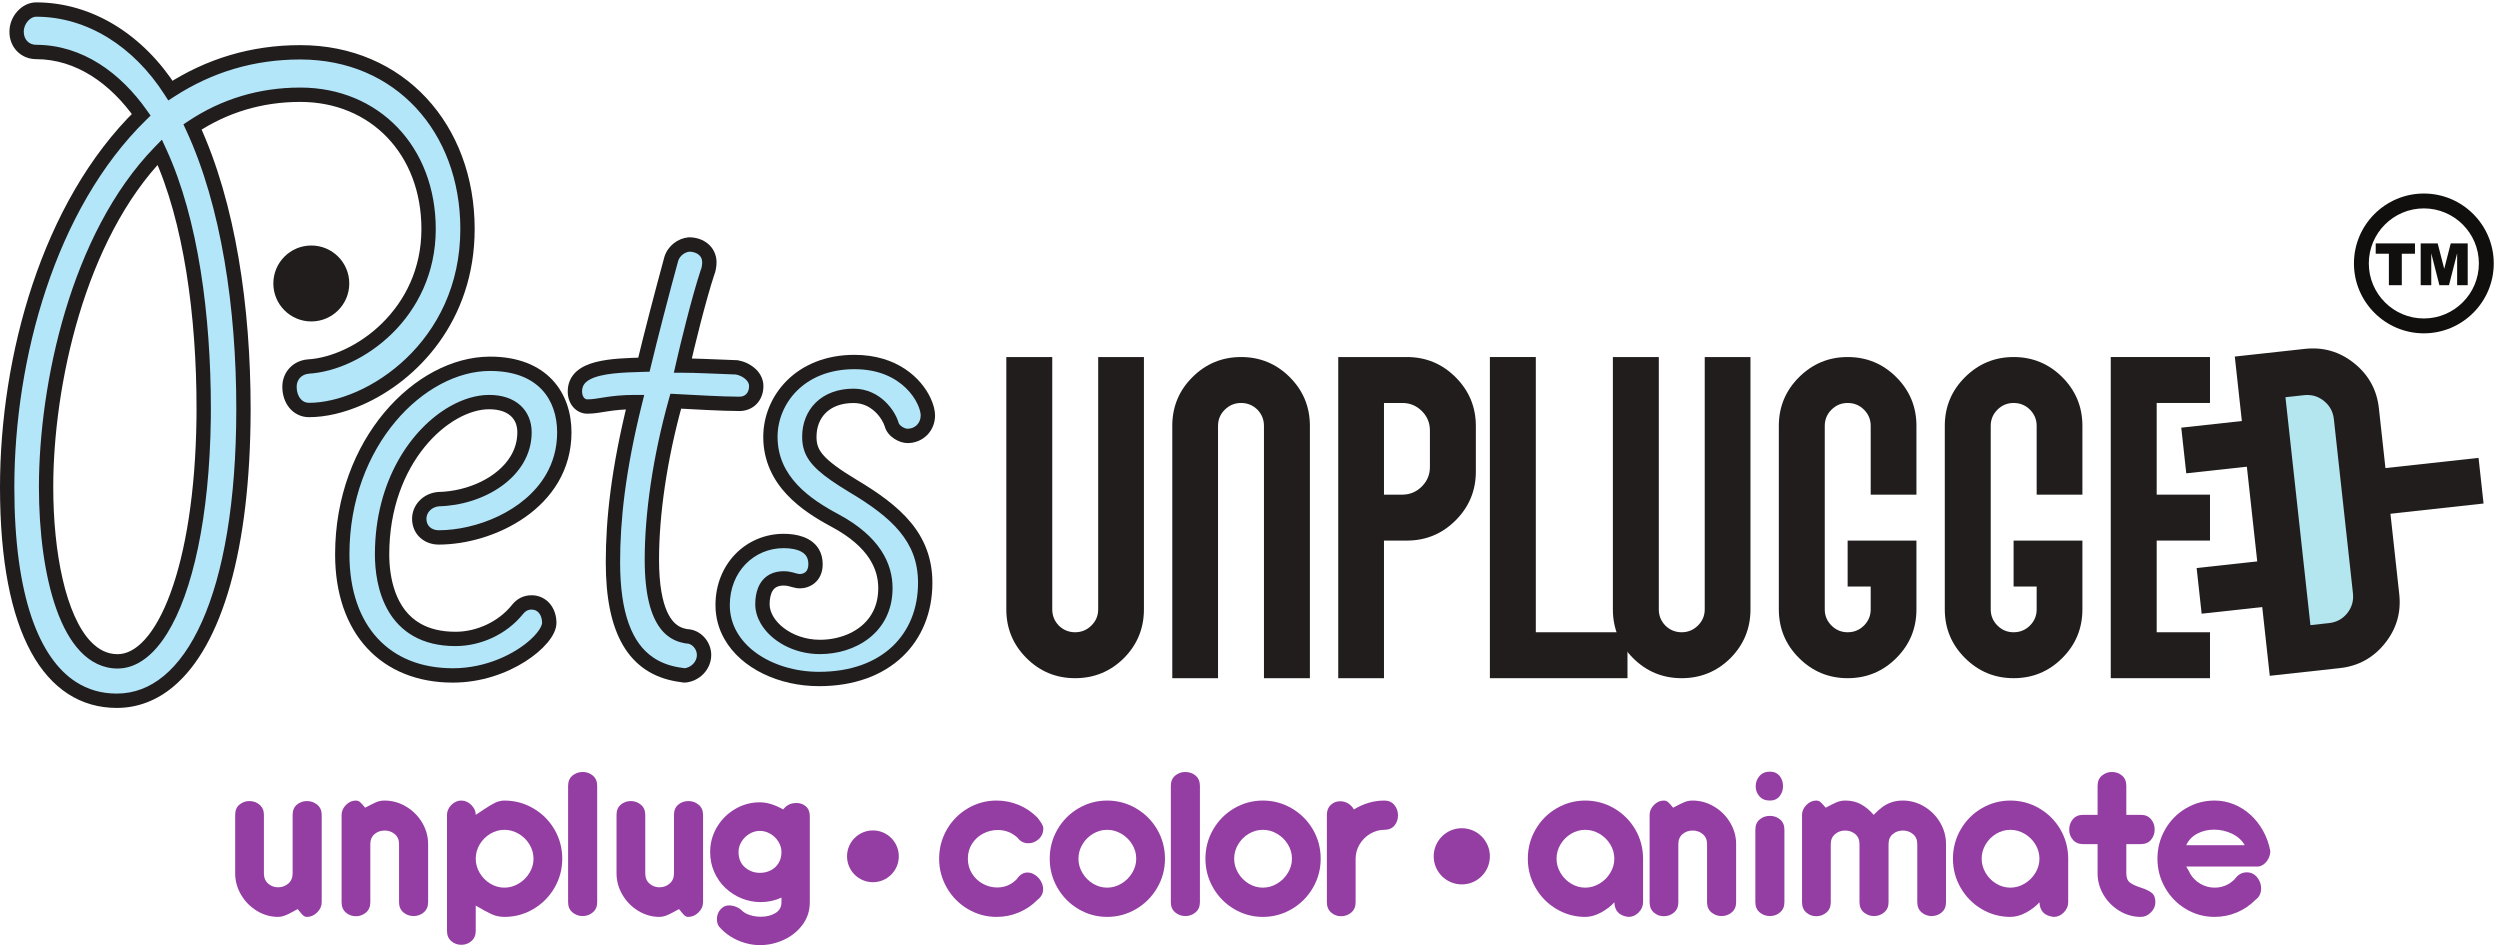 <?xml version="1.0" encoding="UTF-8" standalone="no"?>
<!-- Created with Inkscape (http://www.inkscape.org/) -->

<svg
   version="1.1"
   id="svg1"
   width="1208.36"
   height="456.827"
   viewBox="0 0 1208.36 456.827"
   sodipodi:docname="Logo_MAX.eps"
   xmlns:inkscape="http://www.inkscape.org/namespaces/inkscape"
   xmlns:sodipodi="http://sodipodi.sourceforge.net/DTD/sodipodi-0.dtd"
   xmlns="http://www.w3.org/2000/svg"
   xmlns:svg="http://www.w3.org/2000/svg">
  <defs
     id="defs1" />
  <sodipodi:namedview
     id="namedview1"
     pagecolor="#ffffff"
     bordercolor="#000000"
     borderopacity="0.25"
     inkscape:showpageshadow="2"
     inkscape:pageopacity="0.0"
     inkscape:pagecheckerboard="0"
     inkscape:deskcolor="#d1d1d1">
    <inkscape:page
       x="0"
       y="0"
       inkscape:label="1"
       id="page1"
       width="1208.36"
       height="456.827"
       margin="0"
       bleed="0" />
  </sodipodi:namedview>
  <g
     id="g1"
     inkscape:groupmode="layer"
     inkscape:label="1">
    <g
       id="group-R5">
      <path
         id="path2"
         d="m 8215.75,2038.94 100.83,-934.22 285,33.16 -88.04,893.25 -297.79,7.81"
         style="fill:#b3e6ee;fill-opacity:1;fill-rule:nonzero;stroke:none"
         transform="matrix(0.133,0,0,-0.133,0,456.827)" />
      <path
         id="path3"
         d="m 8215.75,2038.94 -12.95,-1.4 102.23,-947.28 310.77,36.17 -90.42,917.43 -324.18,8.49 1.6,-14.81 12.95,1.4 -0.34,-13.02 286.3,-7.51 85.65,-869.06 -259.24,-30.18 -99.42,921.16 -12.95,-1.39 -0.34,-13.02 0.34,13.02"
         style="fill:#211d1d;fill-opacity:1;fill-rule:nonzero;stroke:none"
         transform="matrix(0.133,0,0,-0.133,0,456.827)" />
      <path
         id="path4"
         d="M 580.555,2881.84 C 281.188,2573.77 167.969,2034.13 167.5,1666.92 c -0.406,-319.47 79.559,-635.35 259.598,-635.58 167.168,-0.2 305.84,341.11 312.965,880.88 3.652,345.18 -40.883,712.43 -159.508,969.62 z M 1698.98,2601.35 c -0.55,-425.97 -354.47,-656.86 -576.3,-656.56 -41.8,0.05 -70.68,36.81 -70.63,84.54 0.05,40.39 29.03,69.74 67.61,73.35 183.26,10.77 437.46,194.06 437.86,498.85 0.37,286.41 -195.49,488.63 -465.53,488.97 -144.677,0.18 -276.525,-40.04 -392.365,-117.01 C 831.082,2690.57 885.25,2312.28 884.781,1945.08 883.914,1273.1 700.184,887.781 423.699,888.141 185.805,888.441 25.371,1134.67 26.055,1667.11 26.648,2133.46 175.234,2687.75 513.223,3017.8 c -93.059,132.3 -224.758,227.93 -382.285,228.13 -38.579,0.06 -70.688,29.48 -70.626,73.55 0.055,44.05 35.465,80.74 70.835,80.69 196.102,-0.24 372.762,-114.3 488.27,-294.38 141.582,91.62 299.16,139.14 472.762,138.92 360.06,-0.45 607.27,-276.17 606.8,-643.36"
         style="fill:#b4e6fa;fill-opacity:1;fill-rule:nonzero;stroke:none"
         transform="matrix(0.133,0,0,-0.133,0,456.827)" />
      <path
         id="path5"
         d="m 580.555,2881.84 -18.688,18.15 C 408.07,2741.59 303.648,2526.05 236.988,2304.04 170.406,2081.95 141.715,1853.18 141.449,1666.96 l -0.004,-2.47 c 0.078,-161.55 20.047,-321.91 63.985,-444.77 22.074,-61.43 50.101,-113.73 86.453,-152.11 36.082,-38.32 82.398,-62.44 135.183,-62.32 h 0.032 0.148 c 25.352,-0.03 50.184,6.57 73.231,18.7 40.421,21.31 75.683,58.6 106.929,108.77 46.774,75.38 84.828,180.73 112.321,312.07 27.421,131.32 44.027,288.56 46.386,467.05 l 0.004,0.07 c 0.133,13.03 0.207,26.1 0.207,39.2 -0.156,336.08 -45.402,688.05 -162.109,941.6 l -15.899,34.46 -26.449,-27.22 18.688,-18.15 -23.66,-10.92 c 111.636,-241.52 157.48,-588.57 157.324,-919.77 0,-12.91 -0.071,-25.8 -0.207,-38.66 v 0.08 c -3.477,-267.61 -39.836,-485.5 -94.805,-634.12 -27.387,-74.29 -59.516,-131.1 -92.902,-167.87 -16.668,-18.42 -33.535,-31.81 -50.035,-40.45 -16.543,-8.65 -32.594,-12.72 -49.024,-12.73 l -0.148,-0.01 h 0.035 c -37.012,0.23 -68.043,15.48 -97.473,46.11 -43.879,45.8 -79.222,127.12 -101.988,226.56 -22.973,99.4 -34.137,216.59 -34.121,334.43 v 2.39 c 0.207,180.98 28.363,405.65 93.344,622.19 64.91,216.62 166.777,424.95 312.343,574.61 l -18.683,18.16 -23.66,-10.92 z m 1118.425,-280.49 -26.06,0.03 c -0.37,-205.46 -85.23,-362.29 -196.89,-469.11 -55.82,-53.31 -118.37,-93.85 -179.92,-120.91 -61.52,-27.09 -122.05,-40.56 -173.01,-40.52 h -0.58 0.19 c -13.11,0.18 -22.64,5.12 -30.87,14.84 -8.05,9.72 -13.75,24.91 -13.74,43.53 v 0 l -23.7,0.05 23.69,-0.68 0.01,0.63 -23.7,0.05 23.69,-0.68 0.01,0.34 v 0.37 c 0.09,13.96 4.76,24.56 12.28,32.66 7.57,8.02 18.33,13.51 31.71,14.79 l -2.43,25.94 1.53,-26.01 c 99.41,6.07 213.3,57.24 304.26,146.62 90.8,89.33 158,218.39 158.12,378.2 v 0.04 0.8 c 0.06,148.9 -51.17,277.81 -138.83,369.22 -87.57,91.5 -211.34,144.92 -352.71,145 h -1 c -149.139,0.06 -286.171,-41.78 -405.827,-121.36 l -18.637,-12.39 9.43,-20.29 C 804.488,2686.35 858.844,2312.94 858.73,1949.82 l -0.003,-4.73 v 0.03 C 858.387,1611.67 812.234,1350.37 733.922,1175.35 694.84,1087.82 647.891,1022.08 595.844,978.859 543.66,935.672 487.02,914.309 424.086,914.191 h -0.547 0.195 c -54.886,0.129 -103.98,14.071 -148.164,42.59 -66.113,42.711 -122.125,119.839 -161.601,236.979 -39.453,116.98 -61.895,273.14 -61.864,469.95 v 3.33 0.04 c 0.277,230.43 37.23,483.11 115.727,718.24 78.457,235.19 198.445,452.64 363.59,613.84 l 15.863,15.49 -12.754,18.14 c -48.156,68.44 -106.597,127.93 -174.39,170.66 -67.719,42.71 -145.082,68.46 -229.168,68.53 -12.664,0.06 -23.457,4.72 -31.375,12.6 -7.836,7.95 -13.149,19.12 -13.23,34.76 v 0.01 l -23.512,0.06 23.5,-0.66 0.012,0.6 -23.512,0.06 23.5,-0.66 0.008,0.33 0.004,0.37 c -0.035,14.95 6.176,29.22 15.414,39.41 9.231,10.29 20.817,15.41 29.289,15.25 h 0.039 v 23.67 l -0.371,-23.66 0.371,-0.01 v 23.67 l -0.371,-23.66 0.18,-0.01 h 0.195 c 92.977,-0.13 181.309,-27.13 260.754,-75.9 79.403,-48.75 149.774,-119.41 205.617,-206.49 l 14.125,-22.01 21.961,14.2 c 137.364,88.8 289.067,134.68 457.43,134.75 h 1.11 0.04 c 173.21,-0.34 317.3,-66.14 419.25,-175.53 101.84,-109.45 161.49,-263.21 161.52,-440.74 v -1.04 0.03 l 26.06,-0.03 h 26.05 v 1.04 c 0.04,189.15 -63.85,356.31 -175.48,476.25 -111.52,119.99 -270.83,192.01 -457.33,192.13 h 0.03 -1.25 c -177.914,0.07 -340.566,-49.09 -485.738,-143.11 l 14.156,-21.87 21.93,14.07 c -59.664,93 -135.375,169.41 -222.207,222.76 -86.789,53.34 -184.836,83.49 -287.965,83.6 l -0.028,-26.05 0.403,26.05 h -0.481 c -26.867,-0.16 -50.636,-13.38 -67.937,-32.41 -17.293,-19.16 -28.793,-45.23 -28.871,-74.31 l 26.051,-0.02 -26.039,0.72 -0.012,-0.86 c -0.086,-28.34 10.641,-53.85 28.48,-71.59 17.766,-17.82 42.281,-27.87 68.16,-27.86 73.45,-0.14 140.696,-22.3 201.469,-60.53 60.703,-38.22 114.641,-92.69 159.539,-156.55 l 21.313,14.99 -18.203,18.64 C 322.176,2867.59 198.887,2642.87 118.402,2401.81 37.965,2160.71 0.32,1903.06 0.004,1667.14 v 0.03 L 0,1663.71 C 0.117,1396.06 40.086,1198.5 112.996,1064.76 149.48,997.969 194.59,947.102 247.27,913.031 299.898,878.922 359.863,862.102 423.668,862.082 h 0.105 0.094 0.219 c 75.199,-0.113 145.098,26.688 205.062,76.707 90.11,75.151 159.465,200.471 207.399,369.611 47.824,169.25 73.937,382.99 74.281,636.65 v 0.02 l 0.008,4.75 c -0.117,368.32 -54.289,747.41 -187.59,1034.64 l -23.621,-10.97 14.418,-21.7 c 111.508,74.02 237.535,112.59 376.987,112.66 l 0.93,-0.01 c 128.41,-0.25 237.4,-47.93 315.15,-128.93 77.66,-81.09 124.3,-196.09 124.36,-333.18 v -0.8 0.03 c -0.27,-144.98 -60.38,-259.95 -142.59,-341.16 -82.06,-81.14 -186.9,-127 -270.75,-131.71 l -0.45,-0.03 -0.45,-0.04 c -25.2,-2.33 -48.23,-13.32 -64.8,-30.98 -16.63,-17.57 -26.47,-41.84 -26.43,-68.28 l 26.05,-0.03 -26.04,0.75 -0.01,-0.87 c 0.01,-29.06 8.74,-56.06 25.57,-76.61 16.65,-20.57 42.43,-34 71.07,-33.87 h 0.06 0.12 0.28 c 59.96,0.05 126.81,15.43 193.98,44.93 100.68,44.31 202.21,120.65 279.11,227.68 76.87,106.95 128.69,244.89 128.84,409.98 v 0.03 h -26.05"
         style="fill:#211d1d;fill-opacity:1;fill-rule:nonzero;stroke:none"
         transform="matrix(0.133,0,0,-0.133,0,456.827)" />
      <path
         id="path6"
         d="m 1906.11,1863.54 c 0,64.71 -45,110.01 -128.59,110.01 -160.73,0 -389,-207.1 -389,-553.34 0,-110.01 35.37,-307.4 266.84,-307.4 83.58,0 170.38,38.81 225.03,106.77 12.87,16.18 28.95,25.89 51.45,25.89 38.58,0 64.29,-32.36 64.29,-74.43 0,-61.48 -154.31,-190.919 -350.42,-190.919 -244.33,0 -401.85,165.029 -401.85,440.089 0,407.73 282.9,692.48 536.88,692.48 192.88,0 270.06,-119.71 270.06,-249.15 0,-255.65 -266.85,-381.85 -456.53,-381.85 -38.57,0 -70.72,25.88 -70.72,67.95 0,35.6 28.93,67.96 70.72,71.2 151.1,3.24 311.84,97.08 311.84,242.7"
         style="fill:#b4e6fa;fill-opacity:1;fill-rule:nonzero;stroke:none"
         transform="matrix(0.133,0,0,-0.133,0,456.827)" />
      <path
         id="path7"
         d="m 1906.11,1863.54 h 26.06 c 0.19,38.26 -13.91,74.08 -41.64,98.69 -27.64,24.71 -66.67,37.42 -113.01,37.37 -45.81,-0.05 -94.24,-14.56 -141.39,-41.13 -141.09,-79.75 -273.54,-269.78 -273.66,-538.26 0.14,-57.73 8.81,-138.61 50.31,-208.34 20.77,-34.77 50.22,-66.56 90.44,-89.2 40.18,-22.69 90.61,-35.96 152.14,-35.92 91.55,0.16 185.09,41.91 245.33,116.5 l 0.1,0.12 c 4.75,5.96 9.25,9.74 13.86,12.18 4.65,2.4 9.66,3.82 17.19,3.87 11.91,-0.18 19.81,-4.32 26.69,-12.18 6.7,-7.89 11.55,-20.42 11.55,-36.2 0.06,-2.2 -0.94,-7.47 -4.38,-14.43 -5.88,-12.21 -18.71,-28.91 -37.28,-45.82 -27.85,-25.51 -68.39,-51.98 -116.96,-71.71 -48.58,-19.76 -105.18,-32.92 -165.75,-32.91 -116.42,0.18 -208.78,38.79 -273.42,108.54 -64.55,69.83 -102.32,172.79 -102.38,305.5 0,197.79 68.6,364.97 167.1,482.4 98.52,117.57 226.65,184.24 343.73,184.03 91.23,-0.19 150.45,-27.74 188.39,-67.84 37.89,-40.21 55.57,-95.55 55.61,-155.26 -0.04,-59.37 -15.33,-110.28 -41.09,-154.35 -38.58,-66 -101.68,-116.64 -172.8,-150.57 -71,-33.97 -149.74,-50.93 -216.58,-50.88 -13.5,0.02 -24.72,4.5 -32.26,11.39 -7.47,7.03 -12.24,16.14 -12.41,30.51 -0.03,21.21 17.54,42.85 46.69,45.23 l -2.02,25.97 0.56,-26.04 c 80.71,1.82 163.04,27.27 227.14,72.77 32,22.8 59.45,50.78 79.06,83.76 19.62,32.92 31.17,70.98 31.14,112.21 h -26.06 -26.05 c -0.04,-31.58 -8.57,-59.87 -23.82,-85.59 -22.81,-38.5 -61.48,-71 -108.35,-93.88 -46.77,-22.92 -101.4,-36.08 -154.17,-37.18 l -0.73,-0.01 -0.73,-0.06 c -54.44,-4.11 -94.73,-47.2 -94.76,-97.18 -0.16,-27.68 11.15,-52.56 29.39,-68.99 18.18,-16.57 42.31,-25.02 67.38,-25.01 100.5,0.15 218.7,32.82 314.37,99.78 47.74,33.55 89.79,75.89 119.98,127.43 30.2,51.5 48.27,112.23 48.23,180.69 0.03,69.72 -20.86,138.96 -69.78,190.97 -48.86,52.11 -124.68,84.43 -226.33,84.23 -136.91,-0.21 -277.22,-75.91 -383.65,-202.64 -106.43,-126.88 -179.28,-305.95 -179.29,-515.89 -0.06,-142.36 40.93,-259.44 116.23,-340.87 75.2,-81.531 183.78,-125.438 311.68,-125.27 103.87,0.059 195.84,34.059 262.71,76.46 33.48,21.28 60.74,44.63 80.45,67.94 9.85,11.7 17.83,23.38 23.65,35.28 5.77,11.91 9.6,24.12 9.66,37.29 -0.01,26.29 -8.01,50.97 -23.81,69.78 -15.62,18.84 -39.86,30.88 -66.53,30.71 -14.98,0.05 -29.26,-3.39 -41.49,-9.89 -12.27,-6.46 -22.25,-15.63 -30.35,-25.85 l -0.09,-0.1 0.18,0.22 c -49.06,-61.31 -129.11,-97.22 -204.73,-97.06 -54.21,0.04 -95,11.45 -126.55,29.21 -47.13,26.62 -75.31,68.54 -92.4,115.42 -16.99,46.69 -21.88,97.56 -21.84,136.73 0.02,167.35 55.07,299.7 128.4,390.09 36.65,45.17 77.9,79.75 118.76,102.79 40.85,23.08 81.22,34.45 115.79,34.41 37.24,-0.05 62.5,-9.99 78.27,-24.11 15.67,-14.21 24.08,-33.41 24.27,-59.85 h 26.05"
         style="fill:#211d1d;fill-opacity:1;fill-rule:nonzero;stroke:none"
         transform="matrix(0.133,0,0,-0.133,0,456.827)" />
      <path
         id="path8"
         d="m 2487.95,980.121 c -3.22,0 -19.28,3.238 -22.5,3.238 -160.74,25.891 -237.9,158.571 -237.9,407.731 0,155.33 19.29,336.53 80.37,582.46 -93.23,0 -128.59,-16.18 -173.6,-16.18 -22.51,0 -45.01,19.42 -45.01,55.02 0,90.6 135.03,93.84 250.76,97.07 25.72,106.78 64.29,255.65 99.66,385.08 9.64,29.12 35.36,48.53 64.3,51.78 41.79,0 73.93,-25.89 73.93,-64.73 0,-12.93 -3.21,-29.12 -6.42,-35.59 -32.16,-97.08 -73.94,-268.59 -90.03,-339.77 45.02,0 109.31,-3.24 196.11,-6.48 35.37,-6.47 70.73,-32.36 70.73,-67.95 0,-38.82 -25.72,-64.71 -61.08,-64.71 -61.08,0 -170.39,6.46 -231.46,9.7 -57.87,-207.1 -86.81,-410.97 -86.81,-576 0,-255.64 93.23,-271.82 125.37,-278.28 35.37,0 64.31,-32.36 64.31,-67.96 0,-38.83 -32.15,-71.191 -70.73,-74.429"
         style="fill:#b4e6fa;fill-opacity:1;fill-rule:nonzero;stroke:none"
         transform="matrix(0.133,0,0,-0.133,0,456.827)" />
      <path
         id="path9"
         d="m 2487.95,980.121 v 26.049 -16.709 l 1.34,16.669 -1.34,0.04 v -16.709 l 1.34,16.669 -0.03,0.01 c -1.18,0.11 -5.82,0.88 -10.01,1.59 l -6.33,1.01 c -2.27,0.29 -3.44,0.6 -7.47,0.68 v -26.061 l 4.14,25.721 c -37.08,6 -68.24,17.88 -94.63,35.52 -39.47,26.5 -69.29,66.37 -90.01,123.64 -20.63,57.16 -31.38,131.41 -31.35,222.85 0.02,153.11 18.94,331.86 79.61,576.18 l 8.03,32.33 h -33.32 c -48.08,0.02 -82.11,-4.24 -108.87,-8.4 -26.86,-4.2 -45.53,-7.83 -64.73,-7.78 -3.74,0.03 -7.9,1.53 -11.64,5.61 -3.65,4.1 -7.25,11.01 -7.31,23.36 0.02,8.11 1.44,14.19 3.76,19.41 4.03,8.96 11.38,16.6 24.29,23.75 19.17,10.66 49.81,17.9 84.87,21.75 35.09,3.98 74.52,5.07 112.51,6.12 l 19.93,0.55 4.67,19.39 c 25.62,106.4 64.16,255.14 99.46,384.32 l -25.13,6.86 24.73,-8.19 c 6.28,19.07 23.18,31.87 42.47,34.07 l -2.9,25.9 v -26.06 c 15.56,0.01 27.89,-4.83 35.72,-11.55 7.78,-6.89 11.99,-14.97 12.16,-27.12 0.02,-4.33 -0.61,-10.39 -1.56,-15.45 -0.47,-2.53 -1.02,-4.84 -1.5,-6.5 l -0.6,-1.89 -0.15,-0.37 2.93,-1.22 -2.84,1.4 -0.09,-0.18 2.93,-1.22 -2.84,1.4 -0.81,-1.63 -0.57,-1.74 c -32.78,-99.06 -74.45,-270.32 -90.71,-342.22 l -7.18,-31.79 h 32.59 c 43.84,0.01 108.22,-3.22 195.14,-6.46 l 0.97,26.03 -4.69,-25.62 c 13.19,-2.34 27.01,-8.83 36.06,-16.95 9.22,-8.33 13.28,-16.58 13.31,-25.38 -0.07,-13.72 -4.3,-22.84 -10.04,-28.89 -5.84,-5.97 -13.64,-9.67 -24.99,-9.77 -59.58,-0.02 -169,6.41 -230.08,9.67 l -20.86,1.1 -5.62,-20.1 c -58.43,-209.24 -87.74,-414.99 -87.77,-583.02 0.1,-130.78 23.49,-204.32 55.77,-248.11 16.08,-21.76 34.51,-35.36 51.16,-43.36 16.55,-8.04 31.5,-10.75 39.37,-12.35 l 2.54,-0.51 h 2.59 c 9.57,0.01 18.89,-4.37 26.34,-12.32 7.39,-7.9 11.97,-18.91 11.92,-29.59 0,-12.13 -4.98,-23.48 -13.61,-32.49 -8.61,-8.95 -20.61,-14.95 -33.25,-15.97 l 2.18,-25.969 v 26.049 -26.049 l 2.18,-25.961 c 25.94,2.211 49.31,14.02 66.42,31.75 17.09,17.7 28.18,41.92 28.18,68.64 -0.05,24.93 -9.94,47.88 -25.86,65.06 -15.86,17.13 -38.69,28.94 -64.5,28.96 v -26.06 l 5.14,25.54 c -8.2,1.63 -16.96,3.36 -26.93,8.16 -14.65,7.34 -32.37,20.62 -48.59,56.49 -16,35.82 -28.98,94.57 -28.94,188.09 -0.03,162.04 28.54,364.03 85.85,568.99 l -25.09,7.01 -1.39,-26.01 c 61.07,-3.24 170.26,-9.73 232.85,-9.75 24.01,-0.1 46.75,9.15 62.61,25.83 15.97,16.59 24.6,39.83 24.52,64.94 0.04,26.79 -13.59,49.28 -30.89,64.41 -17.48,15.34 -39.02,25.04 -61.2,29.17 l -1.84,0.34 -1.88,0.07 c -86.67,3.22 -150.87,6.48 -197.08,6.49 v -26.05 l 25.42,-5.74 c 15.89,70.48 57.8,242.22 89.34,337.31 l -24.73,8.2 23.35,-11.56 c 1.9,3.89 3,7.23 4.05,10.86 2.99,10.72 4.99,23.38 5.08,36.29 0.17,26.69 -11.69,50.97 -30.43,66.73 -18.69,15.94 -43.34,24.05 -69.56,24.05 h -1.46 l -1.44,-0.16 c -38.59,-4.29 -73.14,-30.31 -86.14,-69.48 l -0.21,-0.64 -0.19,-0.68 c -35.43,-129.7 -74.03,-278.68 -99.85,-385.85 l 25.33,-6.1 -0.73,26.05 c -57.96,-1.72 -121.74,-3 -174.61,-16.61 -26.42,-6.94 -50.73,-16.96 -70,-34.26 -9.56,-8.64 -17.68,-19.25 -23.18,-31.57 -5.52,-12.31 -8.31,-26.14 -8.29,-40.68 -0.07,-23.25 7.59,-43.85 20.82,-58.36 13.14,-14.54 31.48,-22.74 50.24,-22.71 25.8,0.04 47.32,4.51 72.7,8.39 25.48,3.94 55.75,7.77 100.9,7.79 v 26.05 l -25.28,6.28 c -61.51,-247.53 -81.16,-431.2 -81.14,-588.74 0.09,-127.18 19.38,-226.97 62.22,-300.72 21.41,-36.78 48.95,-66.81 82.25,-89.07 33.28,-22.288 72.05,-36.698 115.34,-43.648 l 2.05,-0.332 h 2.09 v 16.731 l -1.34,-16.692 1.34,-0.039 v 16.731 l -1.34,-16.692 h 0.03 c 1.18,-0.129 5.82,-0.89 10,-1.609 l 6.34,-1.008 c 2.27,-0.273 3.44,-0.594 7.47,-0.672 h 1.1 l 1.08,0.09 -2.18,25.961"
         style="fill:#211d1d;fill-opacity:1;fill-rule:nonzero;stroke:none"
         transform="matrix(0.133,0,0,-0.133,0,456.827)" />
      <path
         id="path10"
         d="m 2963.71,1384.61 c 0,-55 -45.02,-64.7 -64.31,-61.48 -19.28,3.23 -28.93,9.7 -51.43,9.7 -61.09,0 -77.16,-48.53 -77.16,-93.83 0,-77.67 93.23,-155.33 208.96,-155.33 115.74,0 237.91,67.95 237.91,213.58 0,77.66 -38.58,168.27 -183.26,245.92 -102.87,55.02 -234.67,142.39 -234.67,304.19 0,132.66 106.09,271.81 305.4,271.81 192.91,0 266.84,-139.15 266.84,-194.15 0,-42.07 -32.16,-74.44 -73.93,-74.44 -19.29,0 -51.45,16.19 -57.88,42.07 -9.65,32.37 -54.66,103.55 -138.25,103.55 -102.87,0 -160.73,-64.71 -160.73,-148.84 0,-61.49 28.93,-100.33 157.53,-177.98 157.52,-93.85 263.62,-187.69 263.62,-352.73 0,-200.62 -141.46,-349.47 -385.8,-349.47 -183.24,0 -350.41,106.79 -350.41,268.58 0,135.91 99.66,232.99 221.83,232.99 57.87,0 115.74,-19.41 115.74,-84.14"
         style="fill:#b4e6fa;fill-opacity:1;fill-rule:nonzero;stroke:none"
         transform="matrix(0.133,0,0,-0.133,0,456.827)" />
      <path
         id="path11"
         d="m 2963.71,1384.61 h -26.05 c -0.02,-9.1 -1.62,-15.22 -3.59,-19.59 -3.01,-6.43 -6.88,-9.84 -11.98,-12.6 -4.99,-2.65 -11.36,-3.83 -15.5,-3.78 l -2.89,0.19 c -7.48,1.24 -13.36,3.19 -22.13,5.55 -8.67,2.34 -19.88,4.57 -33.6,4.51 -18.68,0.03 -35.58,-3.78 -49.86,-11.24 -21.59,-11.15 -35.61,-30.04 -43.2,-49.41 -7.72,-19.51 -10.12,-39.96 -10.16,-59.24 0,-24.68 7.41,-48.59 19.89,-70.1 18.79,-32.32 48.85,-59.78 85.91,-79.56 37.1,-19.73 81.44,-31.71 129.22,-31.72 62.89,0.07 127.7,18.2 178.4,57.71 25.29,19.75 46.88,45 61.97,75.57 15.12,30.57 23.61,66.31 23.59,106.35 0.09,43.1 -10.98,90.89 -41.67,137.3 -30.64,46.48 -80.16,91.25 -155.32,131.58 l -0.03,0.02 c -50.47,26.93 -106.7,61.39 -149.19,106.87 -42.5,45.73 -71.54,100.75 -71.72,174.34 -0.02,59.42 23.85,120.86 70.32,167.22 46.52,46.3 115.43,78.41 209.03,78.53 90.13,-0.16 149.34,-31.89 187.54,-69.02 19.03,-18.59 32.6,-38.73 41.23,-56.78 8.7,-17.92 12.14,-34.21 12.02,-42.29 -0.05,-14.36 -5.33,-26.1 -13.73,-34.63 -8.49,-8.47 -20.03,-13.7 -34.15,-13.75 -2.62,-0.25 -12.44,2.25 -19.61,7.15 -7.59,4.83 -12.17,11.08 -13,15.15 l -0.13,0.57 -0.18,0.59 c -6.53,21.31 -21.79,49.7 -48.38,75.32 -26.36,25.33 -65.38,46.93 -114.83,46.84 -56.79,0.11 -104.39,-18.2 -137.15,-50.29 -32.83,-32 -49.73,-76.66 -49.63,-124.61 -0.01,-17.37 2.08,-34.56 7.99,-51.43 8.85,-25.44 25.91,-48.54 51.84,-71.72 26.04,-23.3 61.38,-47.58 110.28,-77.14 l 0.03,-0.02 0.1,-0.06 c 77.76,-46.25 141.22,-91.92 184.15,-143.89 42.87,-52.15 66.52,-109.55 66.75,-186.45 -0.12,-94.26 -32.82,-173.92 -93.11,-231.03 -60.37,-56.99 -149.64,-92.3 -266.63,-92.378 -86.58,-0.07 -169.23,25.458 -228.63,68.648 -29.74,21.57 -53.67,47.4 -70.12,76.48 -16.44,29.12 -25.58,61.45 -25.61,97.39 0.06,61.58 22.37,112.92 57.71,149.28 35.43,36.31 83.92,57.62 138.07,57.66 26.07,0.13 50.95,-4.79 66.22,-14.12 7.73,-4.64 13.17,-9.95 17.03,-16.58 3.81,-6.66 6.39,-15.04 6.44,-27.39 h 26.05 26.05 c 0.04,20.03 -4.61,38.33 -13.46,53.52 -13.29,22.97 -34.81,37.36 -57.33,45.53 -22.68,8.26 -47.12,11.11 -71,11.15 -68.02,0.04 -130.45,-27.2 -175.39,-73.41 -45.03,-46.15 -72.55,-111.29 -72.49,-185.64 -0.04,-44.95 11.73,-86.65 32.36,-123.05 30.98,-54.69 81.28,-97.47 141.32,-126.64 60.12,-29.16 130.27,-44.91 202.78,-44.929 127.35,-0.09 230.97,39.031 302.42,106.619 71.53,67.47 109.55,162.55 109.43,268.89 0.23,88.15 -29.17,160.19 -78.72,219.68 -49.5,59.66 -117.85,107.84 -197.62,155.43 l 0.14,-0.09 c -63.45,38.21 -100.97,66.59 -120.71,89.75 -9.93,11.59 -15.6,21.58 -19.17,31.71 -3.53,10.14 -5.05,20.86 -5.06,34.23 0.09,36.18 12.12,65.94 33.94,87.34 21.89,21.29 54.65,35.35 100.73,35.45 34.15,-0.09 59.42,-14.09 78.88,-32.44 19.22,-18.06 31.28,-41.44 34.39,-52.49 l 24.98,7.43 -25.29,-6.28 c 5.61,-21.81 20.33,-36.6 35.26,-46.33 15.33,-9.67 31.23,-15.26 47.91,-15.51 27.65,-0.04 53.07,10.9 71.11,29.13 18.11,18.17 28.92,43.65 28.87,71.36 -0.13,19.42 -5.92,41.15 -17.12,64.79 -16.87,35.21 -46.66,73.93 -92.17,104.14 -45.44,30.21 -106.56,51.33 -183.6,51.27 -105.71,0.12 -189.51,-37.34 -245.85,-93.77 -56.41,-56.38 -85.59,-130.85 -85.61,-204.09 -0.17,-88.22 36.68,-157.78 85.79,-209.95 49.14,-52.4 110.25,-89.13 162.66,-117.21 l -0.04,0.02 c 69.52,-37.33 111.63,-76.69 136.45,-114.35 24.77,-37.71 32.99,-74.06 33.08,-108.62 -0.02,-32.77 -6.8,-60.13 -18.2,-83.27 -17.13,-34.61 -45.06,-60.35 -79.37,-77.92 -34.23,-17.52 -74.69,-26.36 -114.29,-26.34 -52,-0.04 -98.95,17.61 -131.98,43.12 -16.51,12.73 -29.48,27.34 -38.07,42.18 -8.62,14.89 -12.87,29.82 -12.86,43.98 -0.13,19.66 3.9,38.52 11.42,49.64 3.75,5.65 7.99,9.68 13.9,12.8 5.92,3.06 13.93,5.32 25.79,5.35 8.78,-0.06 13.65,-1.06 20.25,-2.77 6.5,-1.69 15.08,-4.59 26.88,-6.59 3.74,-0.61 7.53,-0.9 11.49,-0.9 15.77,0.1 35.3,4.37 52.99,18.45 8.72,7.02 16.59,16.65 21.94,28.52 5.39,11.85 8.25,25.73 8.24,41.11 h -26.05"
         style="fill:#211d1d;fill-opacity:1;fill-rule:nonzero;stroke:none"
         transform="matrix(0.133,0,0,-0.133,0,456.827)" />
      <path
         id="path12"
         d="m 3657.13,2137.26 h 166.93 V 1220.2 c 0,-22.9 8.01,-42.6 24.04,-59.08 16.49,-16.03 36.18,-24.05 59.08,-24.05 22.89,0 42.59,8.12 59.07,24.41 16.49,16.23 24.73,35.82 24.73,58.72 v 917.06 h 166.24 V 1220.2 c 0,-69.15 -24.27,-128.23 -72.81,-177.24 -49.01,-48.53 -108.08,-72.808 -177.23,-72.808 -69.15,0 -128.13,24.368 -176.88,73.168 -48.8,48.74 -73.17,107.73 -73.17,176.88 v 917.06"
         style="fill:#211d1d;fill-opacity:1;fill-rule:nonzero;stroke:none"
         transform="matrix(0.133,0,0,-0.133,0,456.827)" />
      <path
         id="path13"
         d="m 4760.35,970.152 h -166.92 v 917.058 c 0,22.9 -8.02,42.59 -24.05,59.08 -16.48,16.03 -36.18,24.04 -59.07,24.04 -22.9,0 -42.59,-8.14 -59.08,-24.38 -16.48,-16.27 -24.73,-35.84 -24.73,-58.74 V 970.152 h -166.24 v 917.058 c 0,69.15 24.28,128 72.82,176.54 49,49 108.08,73.51 177.23,73.51 69.15,0 128.13,-24.41 176.88,-73.15 48.79,-48.8 73.16,-107.75 73.16,-176.9 V 970.152"
         style="fill:#211d1d;fill-opacity:1;fill-rule:nonzero;stroke:none"
         transform="matrix(0.133,0,0,-0.133,0,456.827)" />
      <path
         id="path14"
         d="m 5096.27,1637.17 c 27.47,0 51.06,9.84 70.75,29.53 19.7,19.7 29.54,43.28 29.54,70.76 v 132.58 c 0,27.93 -9.84,51.62 -29.54,71.08 -19.69,19.46 -43.28,29.21 -70.75,29.21 h -66.64 v -333.16 z m -232.87,500.09 h 249.35 c 69.15,0 128.24,-24.51 177.23,-73.51 49,-49 73.51,-108.08 73.51,-177.23 v -165.55 c 0,-69.15 -24.51,-128.22 -73.51,-177.23 -48.99,-49 -108.08,-73.5 -177.23,-73.5 h -83.12 V 970.152 H 4863.4 V 2137.26"
         style="fill:#211d1d;fill-opacity:1;fill-rule:nonzero;stroke:none"
         transform="matrix(0.133,0,0,-0.133,0,456.827)" />
      <path
         id="path15"
         d="M 5914.56,970.152 H 5414.47 V 2137.26 H 5581.4 V 1137.07 h 333.16 V 970.152"
         style="fill:#211d1d;fill-opacity:1;fill-rule:nonzero;stroke:none"
         transform="matrix(0.133,0,0,-0.133,0,456.827)" />
      <path
         id="path16"
         d="m 5861.44,2137.26 h 166.93 V 1220.2 c 0,-22.9 8.01,-42.6 24.04,-59.08 16.49,-16.03 36.17,-24.05 59.07,-24.05 22.9,0 42.59,8.12 59.09,24.41 16.48,16.23 24.72,35.82 24.72,58.72 v 917.06 h 166.24 V 1220.2 c 0,-69.15 -24.27,-128.23 -72.81,-177.24 -49,-48.53 -108.09,-72.808 -177.24,-72.808 -69.15,0 -128.12,24.368 -176.87,73.168 -48.8,48.74 -73.17,107.73 -73.17,176.88 v 917.06"
         style="fill:#211d1d;fill-opacity:1;fill-rule:nonzero;stroke:none"
         transform="matrix(0.133,0,0,-0.133,0,456.827)" />
      <path
         id="path17"
         d="m 6964.67,1637.17 h -166.24 v 250.04 c 0,22.9 -8.15,42.47 -24.38,58.74 -16.28,16.24 -36.07,24.38 -59.43,24.38 -22.9,0 -42.49,-8.14 -58.72,-24.38 -16.29,-16.27 -24.41,-35.84 -24.41,-58.74 V 1220.2 c 0,-22.9 8.12,-42.49 24.41,-58.72 16.23,-16.29 35.82,-24.41 58.72,-24.41 23.36,0 43.15,8.12 59.43,24.41 16.23,16.23 24.38,35.82 24.38,58.72 v 83.11 h -83.81 v 166.93 h 250.05 V 1220.2 c 0,-69.15 -24.38,-128.14 -73.18,-176.88 -48.75,-48.8 -107.72,-73.168 -176.87,-73.168 -68.69,0 -127.54,24.368 -176.54,73.168 -49.01,48.74 -73.51,107.73 -73.51,176.88 v 667.01 c 0,69.15 24.5,128.1 73.51,176.9 49,48.74 107.85,73.15 176.54,73.15 69.15,0 128.12,-24.41 176.87,-73.15 48.8,-48.8 73.18,-107.75 73.18,-176.9 v -250.04"
         style="fill:#211d1d;fill-opacity:1;fill-rule:nonzero;stroke:none"
         transform="matrix(0.133,0,0,-0.133,0,456.827)" />
      <path
         id="path18"
         d="m 7567.79,1637.17 h -166.24 v 250.04 c 0,22.9 -8.13,42.47 -24.37,58.74 -16.28,16.24 -36.08,24.38 -59.44,24.38 -22.89,0 -42.48,-8.14 -58.71,-24.38 -16.29,-16.27 -24.4,-35.84 -24.4,-58.74 V 1220.2 c 0,-22.9 8.11,-42.49 24.4,-58.72 16.23,-16.29 35.82,-24.41 58.71,-24.41 23.36,0 43.16,8.12 59.44,24.41 16.24,16.23 24.37,35.82 24.37,58.72 v 83.11 h -83.81 v 166.93 h 250.05 V 1220.2 c 0,-69.15 -24.37,-128.14 -73.17,-176.88 -48.74,-48.8 -107.72,-73.168 -176.88,-73.168 -68.69,0 -127.54,24.368 -176.54,73.168 -48.99,48.74 -73.5,107.73 -73.5,176.88 v 667.01 c 0,69.15 24.51,128.1 73.5,176.9 49,48.74 107.85,73.15 176.54,73.15 69.16,0 128.14,-24.41 176.88,-73.15 48.8,-48.8 73.17,-107.75 73.17,-176.9 v -250.04"
         style="fill:#211d1d;fill-opacity:1;fill-rule:nonzero;stroke:none"
         transform="matrix(0.133,0,0,-0.133,0,456.827)" />
      <path
         id="path19"
         d="m 8031.47,1637.17 v -166.93 h -193.71 v -333.17 h 193.71 V 970.152 H 7670.83 V 2137.26 h 360.64 v -166.93 h -193.71 v -333.16 h 193.71"
         style="fill:#211d1d;fill-opacity:1;fill-rule:nonzero;stroke:none"
         transform="matrix(0.133,0,0,-0.133,0,456.827)" />
      <path
         id="path20"
         d="m 8342.01,1241.89 -340.9,-37.34 -18.19,165.95 340.9,37.33 18.19,-165.94"
         style="fill:#211d1d;fill-opacity:1;fill-rule:nonzero;stroke:none"
         transform="matrix(0.133,0,0,-0.133,0,456.827)" />
      <path
         id="path21"
         d="m 9025.65,1604.9 -497.09,-54.48 -18.18,165.92 497.09,54.47 18.18,-165.91"
         style="fill:#211d1d;fill-opacity:1;fill-rule:nonzero;stroke:none"
         transform="matrix(0.133,0,0,-0.133,0,456.827)" />
      <path
         id="path22"
         d="m 8286.12,1751.99 -340.89,-37.34 -18.19,165.94 340.9,37.34 18.18,-165.94"
         style="fill:#211d1d;fill-opacity:1;fill-rule:nonzero;stroke:none"
         transform="matrix(0.133,0,0,-0.133,0,456.827)" />
      <path
         id="path23"
         d="m 8464.04,1170.35 c 27.34,3 49.38,14.97 66.21,35.96 16.8,20.94 23.72,45.11 20.74,72.4 l -69.36,633.02 c -2.94,26.84 -14.91,48.81 -35.88,65.83 -21.01,17.07 -45.14,24.11 -72.46,21.11 l -67.6,-7.4 90.75,-828.32 z m -342.45,968.66 254.69,27.91 c 66.91,7.33 126.64,-10.08 179.18,-52.23 52.54,-42.17 82.46,-96.69 89.81,-163.6 l 74,-675.37 c 7.32,-66.93 -10.11,-126.64 -52.25,-179.16 -42.17,-52.54 -96.71,-82.48 -163.62,-89.79 L 8248.7,978.852 8121.59,2139.01"
         style="fill:#211d1d;fill-opacity:1;fill-rule:nonzero;stroke:none"
         transform="matrix(0.133,0,0,-0.133,0,456.827)" />
      <path
         id="path24"
         d="m 1057.17,117.75 c -8.28,-4.531 -16.24,-8.199 -23.86,-10.969 -7.63,-2.781 -15.18,-4.172 -22.66,-4.172 -27.224,0 -52.853,7.293 -76.912,21.871 -24.05,14.579 -43.25,34.071 -57.57,58.489 -14.34,24.422 -21.5,50.371 -21.5,77.871 v 212.652 c 0,15.969 5.125,28.309 15.355,37.008 10.239,8.711 22.309,13.059 36.243,13.059 14.121,0 26.445,-4.43 36.992,-13.289 10.547,-8.848 15.812,-21.122 15.812,-36.778 V 260.84 c 0,-15.758 5.125,-28.141 15.352,-37.149 10.238,-9.019 22.316,-13.519 36.228,-13.519 14.24,0 26.59,4.5 37.08,13.519 10.5,9.008 15.74,21.391 15.74,37.149 v 212.652 c 0,15.969 5.14,28.309 15.43,37.008 10.29,8.711 22.54,13.059 36.78,13.059 14.22,0 26.69,-4.45 37.38,-13.368 10.69,-8.902 16.05,-21.14 16.05,-36.699 V 155.77 c 0,-13.7 -5.51,-25.981 -16.51,-36.86 -11.01,-10.871 -23.51,-16.301 -37.54,-16.301 -5.32,0 -10.26,2.243 -14.81,6.723 -4.56,4.488 -10.72,11.707 -18.51,21.707 -8.08,-4.328 -16.27,-8.75 -24.57,-13.289"
         style="fill:#943da3;fill-opacity:1;fill-rule:nonzero;stroke:none"
         transform="matrix(0.133,0,0,-0.133,0,456.827)" />
      <path
         id="path25"
         d="m 1367.16,519.469 c 9.31,3.961 19.4,5.953 30.24,5.953 27.74,0 53.82,-7.231 78.23,-21.723 24.41,-14.469 43.88,-33.898 58.42,-58.258 14.52,-24.359 21.8,-50.449 21.8,-78.269 V 155.77 c 0,-15.45 -5.27,-27.668 -15.81,-36.629 -10.54,-8.961 -22.89,-13.43 -37,-13.43 -14.24,0 -26.6,4.441 -37.09,13.359 -10.49,8.899 -15.73,21.149 -15.73,36.7 v 211.402 c 0,15.457 -5.17,27.527 -15.51,36.238 -10.35,8.699 -22.57,13.059 -36.69,13.059 -14.44,0 -26.74,-4.328 -36.93,-12.977 -10.19,-8.652 -15.28,-20.762 -15.28,-36.32 V 155.77 c 0,-15.758 -5.23,-28.149 -15.73,-37.168 -10.5,-9.02 -22.85,-13.52 -37.07,-13.52 -13.93,0 -26,4.5 -36.24,13.52 -10.23,9.019 -15.35,21.41 -15.35,37.168 v 317.722 c 0,13.078 5.24,25.008 15.73,35.77 10.5,10.758 22.44,16.16 35.86,16.16 6.34,0 11.79,-2.121 16.34,-6.34 4.56,-4.23 10.42,-10.773 17.59,-19.621 17.5,9.371 30.91,16.039 40.22,20.008"
         style="fill:#943da3;fill-opacity:1;fill-rule:nonzero;stroke:none"
         transform="matrix(0.133,0,0,-0.133,0,456.827)" />
      <path
         id="path26"
         d="m 1884.79,223.461 c 16.32,9.68 29.43,22.66 39.3,38.941 9.88,16.258 14.82,33.477 14.82,51.61 0,18.648 -4.91,36.039 -14.75,52.148 -9.81,16.141 -22.89,28.981 -39.21,38.559 -16.34,9.582 -33.6,14.371 -51.83,14.371 -18.21,0 -35.33,-4.789 -51.35,-14.371 -16.02,-9.578 -28.84,-22.418 -38.46,-38.559 -9.61,-16.109 -14.42,-33.5 -14.42,-52.148 0,-18.133 4.81,-35.352 14.42,-51.61 9.62,-16.281 22.47,-29.261 38.53,-38.941 16.08,-9.699 33.17,-14.52 51.28,-14.52 18.13,0 35.34,4.821 51.67,14.52 z M 1712.9,509.34 c 10.65,-10.711 15.99,-22.66 15.99,-35.848 5.31,3.09 15.68,9.906 31.08,20.488 15.4,10.551 28.63,18.422 39.68,23.629 11.06,5.211 22.21,7.813 33.47,7.813 37.67,0 72.68,-9.422 105.02,-28.281 32.34,-18.86 57.96,-44.461 76.84,-76.809 18.89,-32.352 28.33,-67.793 28.33,-106.32 0,-38.114 -9.46,-73.403 -28.4,-105.852 -18.94,-32.449 -44.55,-58.168 -76.84,-77.121 -32.3,-18.949 -67.28,-28.43 -104.95,-28.43 -16.58,0 -31.95,3.211 -46.12,9.661 -14.19,6.429 -33.55,16.91 -58.11,31.441 V 51.922 c 0,-15.77 -5.23,-28.16 -15.67,-37.16 -10.44,-9.02 -22.62,-13.531 -36.54,-13.531 -14.22,0 -26.49,4.488 -36.76,13.449 -10.3,8.961 -15.44,21.379 -15.44,37.242 V 473.492 c 0,8.449 2.38,16.688 7.14,24.738 4.76,8.02 11.18,14.571 19.27,19.602 8.08,5.047 16.42,7.59 25.02,7.59 14.02,0 26.36,-5.363 36.99,-16.082"
         style="fill:#943da3;fill-opacity:1;fill-rule:nonzero;stroke:none"
         transform="matrix(0.133,0,0,-0.133,0,456.827)" />
      <path
         id="path27"
         d="m 2170.27,155.77 c 0,-15.45 -5.28,-27.668 -15.81,-36.629 -10.55,-8.961 -22.89,-13.43 -37.01,-13.43 -14.22,0 -26.59,4.441 -37.08,13.359 -10.48,8.899 -15.74,21.149 -15.74,36.7 v 422.812 c 0,16.168 5.23,28.66 15.66,37.477 10.45,8.8 22.82,13.203 37.16,13.203 14.33,0 26.71,-4.403 37.16,-13.203 10.43,-8.817 15.66,-21.309 15.66,-37.477 V 155.77"
         style="fill:#943da3;fill-opacity:1;fill-rule:nonzero;stroke:none"
         transform="matrix(0.133,0,0,-0.133,0,456.827)" />
      <path
         id="path28"
         d="m 2443.09,117.75 c -8.29,-4.531 -16.25,-8.199 -23.87,-10.969 -7.63,-2.781 -15.18,-4.172 -22.66,-4.172 -27.22,0 -52.85,7.293 -76.91,21.871 -24.05,14.579 -43.25,34.071 -57.58,58.489 -14.33,24.422 -21.49,50.371 -21.49,77.871 v 212.652 c 0,15.969 5.12,28.309 15.35,37.008 10.24,8.711 22.31,13.059 36.24,13.059 14.12,0 26.45,-4.43 36.99,-13.289 10.55,-8.848 15.82,-21.122 15.82,-36.778 V 260.84 c 0,-15.758 5.13,-28.141 15.35,-37.149 10.25,-9.019 22.32,-13.519 36.23,-13.519 14.24,0 26.59,4.5 37.09,13.519 10.49,9.008 15.73,21.391 15.73,37.149 v 212.652 c 0,15.969 5.14,28.309 15.43,37.008 10.29,8.711 22.54,13.059 36.78,13.059 14.22,0 26.69,-4.45 37.37,-13.368 10.7,-8.902 16.06,-21.14 16.06,-36.699 V 155.77 c 0,-13.7 -5.51,-25.981 -16.51,-36.86 -11.01,-10.871 -23.52,-16.301 -37.54,-16.301 -5.32,0 -10.26,2.243 -14.81,6.723 -4.55,4.488 -10.73,11.707 -18.51,21.707 -8.08,-4.328 -16.27,-8.75 -24.56,-13.289"
         style="fill:#943da3;fill-opacity:1;fill-rule:nonzero;stroke:none"
         transform="matrix(0.133,0,0,-0.133,0,456.827)" />
      <path
         id="path29"
         d="m 2723.5,404.492 c -11.93,-7.16 -21.49,-16.64 -28.71,-28.433 -7.22,-11.797 -10.82,-24.239 -10.82,-37.317 0,-23.902 7.72,-42.562 23.18,-55.953 15.46,-13.391 33.72,-20.078 54.81,-20.078 13.51,0 26.19,2.879 38.07,8.641 11.87,5.777 21.5,14.398 28.87,25.89 7.37,11.488 11.06,25.317 11.06,41.5 0,12.867 -3.67,25.27 -10.98,37.168 -7.32,11.899 -17.08,21.422 -29.25,28.582 -12.18,7.156 -24.98,10.738 -38.39,10.738 -13.3,0 -25.91,-3.582 -37.84,-10.738 z m 171.1,112.11 c 13.51,0 24.96,-4.172 34.33,-12.52 9.36,-8.34 14.04,-20.23 14.04,-35.691 V 155.77 c 0,-30.61 -8.78,-57.778 -26.33,-81.52 C 2899.08,50.5 2876.34,32.199 2848.4,19.309 2820.45,6.441 2791.44,0 2761.34,0 c -17.91,0 -36.16,2.73 -54.73,8.18 -18.57,5.473 -35.89,13.27 -51.96,23.422 -16.08,10.148 -30,22.219 -41.76,36.238 -5.03,7.52 -7.53,16.121 -7.53,25.812 0,19.258 7.73,34.246 23.18,44.957 6.25,3.813 13.41,5.731 21.49,5.731 8.8,0 17.58,-1.918 26.33,-5.731 8.76,-3.8 15.69,-8.449 20.81,-13.898 6.86,-6.59 16.45,-11.832 28.79,-15.691 12.33,-3.86 25.35,-5.801 39.07,-5.801 20.67,0 38.33,4.441 52.97,13.301 14.63,8.859 21.96,21.941 21.96,39.25 v 17 c -23.75,-10.93 -48.93,-16.391 -75.54,-16.391 -23.55,0 -46.37,4.41 -68.48,13.223 -22.11,8.796 -41.86,21.398 -59.27,37.789 -17.38,16.371 -31.06,35.789 -40.98,58.257 -9.93,22.454 -14.9,46.821 -14.9,73.094 0,32.25 8.19,62.219 24.57,89.93 16.38,27.73 38.46,49.719 66.25,65.988 27.79,16.281 57.7,24.422 89.73,24.422 26,0 54.31,-8.66 84.91,-25.961 11.77,15.66 27.89,23.481 48.35,23.481"
         style="fill:#943da3;fill-opacity:1;fill-rule:nonzero;stroke:none"
         transform="matrix(0.133,0,0,-0.133,0,456.827)" />
      <path
         id="path30"
         d="m 3532.47,259.91 c 10.07,-15.949 23.33,-28.34 39.76,-37.148 16.44,-8.821 33.54,-13.223 51.34,-13.223 28.37,0 52.26,10.152 71.7,30.441 10.66,15.981 23.66,23.961 39,23.961 9.21,0 18.27,-2.929 27.17,-8.8 8.91,-5.879 16.06,-13.532 21.43,-22.95 5.37,-9.429 8.06,-19.082 8.06,-28.98 0,-15.359 -6.92,-28.231 -20.74,-38.641 -19.13,-19.578 -41.51,-34.781 -67.16,-45.66 -25.65,-10.871 -52.74,-16.301 -81.29,-16.301 -37.35,0 -72.13,9.481 -104.26,28.43 -32.13,18.953 -57.6,44.711 -76.38,77.262 -18.77,32.558 -28.16,67.801 -28.16,105.711 0,38.328 9.36,73.718 28.09,106.168 18.72,32.449 44.16,58.101 76.3,76.961 32.13,18.859 66.96,28.281 104.41,28.281 28.55,0 55.64,-5.453 81.29,-16.313 25.65,-10.867 48.03,-26.089 67.16,-45.668 3.59,-4.332 8.05,-10.531 13.36,-18.609 5.32,-8.09 7.99,-14.973 7.99,-20.641 0,-15.75 -5.49,-28.691 -16.51,-38.781 -10.99,-10.09 -23.51,-15.148 -37.53,-15.148 -16.69,0 -29.94,6.738 -39.76,20.25 -20.38,18.636 -44.22,27.957 -71.54,27.957 -18.63,0 -36.31,-4.328 -53.05,-12.969 -16.74,-8.648 -30.23,-20.918 -40.46,-36.781 -10.25,-15.879 -15.36,-34.098 -15.36,-54.707 0,-20.09 5.03,-38.114 15.14,-54.102"
         style="fill:#943da3;fill-opacity:1;fill-rule:nonzero;stroke:none"
         transform="matrix(0.133,0,0,-0.133,0,456.827)" />
      <path
         id="path31"
         d="m 3933.72,262.402 c 9.61,-16.281 22.46,-29.261 38.51,-38.941 16.08,-9.699 33.18,-14.52 51.29,-14.52 18.12,0 35.34,4.821 51.66,14.52 16.32,9.68 29.43,22.66 39.3,38.941 9.87,16.258 14.81,33.477 14.81,51.61 0,18.648 -4.91,36.039 -14.73,52.148 -9.82,16.141 -22.9,28.981 -39.24,38.559 -16.3,9.582 -33.58,14.371 -51.8,14.371 -18.21,0 -35.34,-4.789 -51.36,-14.371 -16.01,-9.578 -28.83,-22.418 -38.44,-38.559 -9.65,-16.109 -14.46,-33.5 -14.46,-52.148 0,-18.133 4.81,-35.352 14.46,-51.61 z m 194.8,234.739 c 32.37,-18.86 57.96,-44.461 76.87,-76.809 18.87,-32.352 28.31,-67.793 28.31,-106.32 0,-38.114 -9.46,-73.403 -28.39,-105.852 -18.95,-32.449 -44.55,-58.168 -76.86,-77.121 -32.29,-18.949 -67.27,-28.43 -104.93,-28.43 -37.27,0 -71.95,9.481 -104.1,28.43 -32.14,18.953 -57.61,44.711 -76.38,77.262 -18.78,32.558 -28.17,67.801 -28.17,105.711 0,38.328 9.36,73.718 28.09,106.168 18.72,32.449 44.17,58.101 76.3,76.961 32.14,18.859 66.89,28.281 104.26,28.281 37.66,0 72.67,-9.422 105,-28.281"
         style="fill:#943da3;fill-opacity:1;fill-rule:nonzero;stroke:none"
         transform="matrix(0.133,0,0,-0.133,0,456.827)" />
      <path
         id="path32"
         d="m 4360.66,155.77 c 0,-15.45 -5.27,-27.668 -15.83,-36.629 -10.53,-8.961 -22.87,-13.43 -36.99,-13.43 -14.22,0 -26.59,4.441 -37.07,13.359 -10.51,8.899 -15.75,21.149 -15.75,36.7 v 422.812 c 0,16.168 5.22,28.66 15.68,37.477 10.43,8.8 22.82,13.203 37.14,13.203 14.33,0 26.72,-4.403 37.14,-13.203 10.46,-8.817 15.68,-21.309 15.68,-37.477 V 155.77"
         style="fill:#943da3;fill-opacity:1;fill-rule:nonzero;stroke:none"
         transform="matrix(0.133,0,0,-0.133,0,456.827)" />
      <path
         id="path33"
         d="m 4499.6,262.402 c 9.61,-16.281 22.46,-29.261 38.51,-38.941 16.09,-9.699 33.19,-14.52 51.3,-14.52 18.12,0 35.34,4.821 51.64,14.52 16.34,9.68 29.45,22.66 39.31,38.941 9.87,16.258 14.82,33.477 14.82,51.61 0,18.648 -4.92,36.039 -14.74,52.148 -9.82,16.141 -22.9,28.981 -39.23,38.559 -16.31,9.582 -33.58,14.371 -51.8,14.371 -18.22,0 -35.34,-4.789 -51.37,-14.371 -16,-9.578 -28.83,-22.418 -38.44,-38.559 -9.64,-16.109 -14.45,-33.5 -14.45,-52.148 0,-18.133 4.81,-35.352 14.45,-51.61 z m 194.8,234.739 c 32.37,-18.86 57.96,-44.461 76.87,-76.809 18.88,-32.352 28.32,-67.793 28.32,-106.32 0,-38.114 -9.46,-73.403 -28.4,-105.852 -18.95,-32.449 -44.55,-58.168 -76.85,-77.121 -32.29,-18.949 -67.28,-28.43 -104.93,-28.43 -37.27,0 -71.95,9.481 -104.11,28.43 -32.13,18.953 -57.6,44.711 -76.38,77.262 -18.77,32.558 -28.16,67.801 -28.16,105.711 0,38.328 9.36,73.718 28.09,106.168 18.72,32.449 44.16,58.101 76.3,76.961 32.13,18.859 66.88,28.281 104.26,28.281 37.65,0 72.66,-9.422 104.99,-28.281"
         style="fill:#943da3;fill-opacity:1;fill-rule:nonzero;stroke:none"
         transform="matrix(0.133,0,0,-0.133,0,456.827)" />
      <path
         id="path34"
         d="m 5030.93,525.422 c 15.37,0 27.45,-5.332 36.31,-16 8.85,-10.672 13.28,-23.262 13.28,-37.793 0,-14.527 -4.33,-26.91 -12.95,-37.149 -8.65,-10.261 -20.86,-15.39 -36.64,-15.39 -18.22,0 -35.36,-4.789 -51.42,-14.371 -16.07,-9.578 -28.92,-22.418 -38.54,-38.559 -9.62,-16.109 -14.43,-33.5 -14.43,-52.148 V 155.77 c 0,-15.758 -5.24,-28.149 -15.75,-37.168 -10.48,-9.02 -22.84,-13.52 -37.06,-13.52 -13.93,0 -26.01,4.5 -36.24,13.52 -10.22,9.019 -15.36,21.41 -15.36,37.168 v 317.722 c 0,15.457 4.75,27.559 14.3,36.317 9.51,8.761 20.85,13.132 34.07,13.132 9.92,0 19.33,-2.55 28.18,-7.64 8.86,-5.11 16.04,-12.492 21.55,-22.18 35.22,21.52 72.13,32.301 110.7,32.301"
         style="fill:#943da3;fill-opacity:1;fill-rule:nonzero;stroke:none"
         transform="matrix(0.133,0,0,-0.133,0,456.827)" />
      <path
         id="path35"
         d="m 5709.63,404.719 c -16.01,-9.578 -28.83,-22.418 -38.45,-38.559 -9.64,-16.109 -14.45,-33.5 -14.45,-52.148 0,-18.133 4.81,-35.352 14.45,-51.61 9.62,-16.281 22.47,-29.261 38.53,-38.941 16.07,-9.699 33.17,-14.52 51.29,-14.52 18.11,0 35.33,4.821 51.64,14.52 16.33,9.68 29.44,22.66 39.31,38.941 9.88,16.258 14.81,33.477 14.81,51.61 0,18.648 -4.91,36.039 -14.74,52.148 -9.81,16.141 -22.89,28.981 -39.23,38.559 -16.31,9.582 -33.58,14.371 -51.79,14.371 -18.22,0 -35.35,-4.789 -51.37,-14.371 z M 5971.17,155.77 c 0,-13.7 -5.29,-25.981 -15.9,-36.86 -10.58,-10.871 -22.95,-16.301 -37.07,-16.301 -33.04,3.7 -50.19,21.43 -51.44,53.161 -12.47,-14.02 -28.53,-26.379 -48.12,-37.098 -19.61,-10.711 -38.82,-16.063 -57.64,-16.063 -37.28,0 -71.96,9.481 -104.12,28.43 -32.12,18.953 -57.59,44.711 -76.37,77.262 -18.78,32.558 -28.17,67.801 -28.17,105.711 0,38.328 9.37,73.718 28.09,106.168 18.73,32.449 44.17,58.101 76.3,76.961 32.14,18.859 66.89,28.281 104.27,28.281 37.65,0 72.66,-9.422 105,-28.281 32.36,-18.86 57.95,-44.461 76.86,-76.809 18.88,-32.352 28.31,-67.793 28.31,-106.32 V 155.77"
         style="fill:#943da3;fill-opacity:1;fill-rule:nonzero;stroke:none"
         transform="matrix(0.133,0,0,-0.133,0,456.827)" />
      <path
         id="path36"
         d="m 6120.69,519.469 c 9.32,3.961 19.4,5.953 30.26,5.953 27.73,0 53.81,-7.231 78.21,-21.723 24.42,-14.469 43.89,-33.898 58.41,-58.258 14.55,-24.359 21.8,-50.449 21.8,-78.269 V 155.77 c 0,-15.45 -5.26,-27.668 -15.8,-36.629 -10.55,-8.961 -22.87,-13.43 -37.02,-13.43 -14.22,0 -26.58,4.441 -37.07,13.359 -10.48,8.899 -15.72,21.149 -15.72,36.7 v 211.402 c 0,15.457 -5.19,27.527 -15.52,36.238 -10.33,8.699 -22.57,13.059 -36.69,13.059 -14.42,0 -26.74,-4.328 -36.91,-12.977 -10.21,-8.652 -15.29,-20.762 -15.29,-36.32 V 155.77 c 0,-15.758 -5.24,-28.149 -15.73,-37.168 -10.51,-9.02 -22.87,-13.52 -37.09,-13.52 -13.91,0 -26,4.5 -36.23,13.52 -10.22,9.019 -15.34,21.41 -15.34,37.168 v 317.722 c 0,13.078 5.24,25.008 15.72,35.77 10.51,10.758 22.44,16.16 35.85,16.16 6.36,0 11.81,-2.121 16.36,-6.34 4.55,-4.23 10.41,-10.773 17.58,-19.621 17.51,9.371 30.92,16.039 40.22,20.008"
         style="fill:#943da3;fill-opacity:1;fill-rule:nonzero;stroke:none"
         transform="matrix(0.133,0,0,-0.133,0,456.827)" />
      <path
         id="path37"
         d="m 6467.22,615.051 c 8.39,-10.301 12.59,-22.66 12.59,-37.09 0,-14.231 -4.2,-26.531 -12.59,-36.93 -8.4,-10.402 -20.13,-15.609 -35.16,-15.609 -16.29,0 -28.93,5.148 -38.02,15.457 -9.05,10.281 -13.58,22.453 -13.58,36.461 0,14.219 4.61,26.629 13.84,37.242 9.21,10.609 21.77,15.918 37.76,15.918 15.03,0 26.76,-5.16 35.16,-15.449 z m -87.98,-195.832 c 0,16.09 5.16,28.531 15.52,37.34 10.33,8.812 22.77,13.222 37.3,13.222 14.42,0 26.84,-4.41 37.22,-13.222 10.41,-8.809 15.59,-21.25 15.59,-37.34 V 155.781 c 0,-15.461 -5.26,-27.66 -15.82,-36.64 -10.53,-8.961 -22.87,-13.43 -36.99,-13.43 -14.23,0 -26.59,4.441 -37.07,13.359 -10.51,8.922 -15.75,21.16 -15.75,36.711 v 263.438"
         style="fill:#943da3;fill-opacity:1;fill-rule:nonzero;stroke:none"
         transform="matrix(0.133,0,0,-0.133,0,456.827)" />
      <path
         id="path38"
         d="m 6674.01,519.012 c 9.95,4.269 20.64,6.41 32.11,6.41 21.07,0 39.77,-4.363 56.1,-13.063 16.33,-8.707 32.01,-21.668 47.07,-38.867 11.55,12.059 22.44,21.738 32.61,29.059 10.18,7.308 21.27,12.949 33.26,16.918 11.96,3.961 25.21,5.953 39.74,5.953 27.76,0 53.73,-7.211 77.92,-21.641 24.2,-14.422 43.49,-33.832 57.81,-58.179 14.33,-24.372 21.5,-50.512 21.5,-78.43 V 155.77 c 0,-15.45 -5.17,-27.668 -15.52,-36.629 -10.33,-8.961 -22.57,-13.43 -36.69,-13.43 -13.91,0 -26.1,4.469 -36.53,13.43 -10.43,8.961 -15.68,21.179 -15.68,36.629 v 211.402 c 0,15.457 -5.16,27.527 -15.49,36.238 -10.36,8.699 -22.56,13.059 -36.68,13.059 -14.46,0 -26.74,-4.328 -36.95,-12.977 -10.17,-8.652 -15.26,-20.762 -15.26,-36.32 V 155.77 c 0,-15.45 -5.27,-27.668 -15.83,-36.629 -10.53,-8.961 -22.87,-13.43 -36.99,-13.43 -14.22,0 -26.58,4.441 -37.07,13.359 -10.51,8.899 -15.76,21.149 -15.76,36.7 v 211.402 c 0,15.558 -5.1,27.668 -15.33,36.32 -10.25,8.649 -22.52,12.977 -36.87,12.977 -14.11,0 -26.36,-4.36 -36.68,-13.059 -10.33,-8.711 -15.5,-20.781 -15.5,-36.238 V 155.77 c 0,-15.758 -5.24,-28.149 -15.75,-37.168 -10.48,-9.02 -22.84,-13.52 -37.07,-13.52 -13.91,0 -26,4.5 -36.22,13.52 -10.26,9.019 -15.37,21.41 -15.37,37.168 v 317.722 c 0,13.078 5.24,25.008 15.75,35.77 10.48,10.758 22.44,16.16 35.84,16.16 6.34,0 11.63,-1.961 15.88,-5.883 4.24,-3.91 10.49,-10.598 18.67,-20.078 16.05,8.75 29.06,15.258 38.98,19.551"
         style="fill:#943da3;fill-opacity:1;fill-rule:nonzero;stroke:none"
         transform="matrix(0.133,0,0,-0.133,0,456.827)" />
      <path
         id="path39"
         d="m 7254.58,404.719 c -16.01,-9.578 -28.83,-22.418 -38.45,-38.559 -9.64,-16.109 -14.45,-33.5 -14.45,-52.148 0,-18.133 4.81,-35.352 14.45,-51.61 9.62,-16.281 22.46,-29.261 38.52,-38.941 16.08,-9.699 33.18,-14.52 51.3,-14.52 18.11,0 35.33,4.821 51.64,14.52 16.34,9.68 29.44,22.66 39.31,38.941 9.87,16.258 14.81,33.477 14.81,51.61 0,18.648 -4.91,36.039 -14.74,52.148 -9.81,16.141 -22.89,28.981 -39.23,38.559 -16.31,9.582 -33.58,14.371 -51.79,14.371 -18.23,0 -35.35,-4.789 -51.37,-14.371 z M 7516.12,155.77 c 0,-13.7 -5.29,-25.981 -15.9,-36.86 -10.58,-10.871 -22.95,-16.301 -37.07,-16.301 -33.05,3.7 -50.2,21.43 -51.44,53.161 -12.47,-14.02 -28.53,-26.379 -48.12,-37.098 -19.62,-10.711 -38.82,-16.063 -57.64,-16.063 -37.28,0 -71.96,9.481 -104.11,28.43 -32.14,18.953 -57.61,44.711 -76.38,77.262 -18.78,32.558 -28.17,67.801 -28.17,105.711 0,38.328 9.37,73.718 28.09,106.168 18.73,32.449 44.17,58.101 76.3,76.961 32.14,18.859 66.88,28.281 104.27,28.281 37.65,0 72.65,-9.422 105,-28.281 32.35,-18.86 57.96,-44.461 76.85,-76.809 18.88,-32.352 28.32,-67.793 28.32,-106.32 V 155.77"
         style="fill:#943da3;fill-opacity:1;fill-rule:nonzero;stroke:none"
         transform="matrix(0.133,0,0,-0.133,0,456.827)" />
      <path
         id="path40"
         d="m 7638.57,616.059 c 10.38,8.8 22.59,13.203 36.61,13.203 14.22,0 26.49,-4.403 36.77,-13.203 10.28,-8.817 15.44,-21.309 15.44,-37.477 v -105.09 h 52.79 c 15.68,0 27.96,-5.25 36.87,-15.762 8.91,-10.511 13.36,-22.968 13.36,-37.398 0,-14.531 -4.43,-27.023 -13.28,-37.48 -8.86,-10.45 -21.17,-15.68 -36.95,-15.68 h -52.79 V 260.84 c 0,-15.649 4.35,-26.77 13.06,-33.379 8.67,-6.59 21.82,-12.711 39.43,-18.379 17.61,-5.672 30.86,-12.012 39.77,-19 8.89,-7.012 13.35,-18.453 13.35,-34.312 0,-13.598 -5.42,-25.86 -16.25,-36.77 -10.87,-10.93 -23.03,-16.391 -36.57,-16.391 -27.52,0 -53.39,7.27 -77.59,21.789 -24.2,14.532 -43.54,33.993 -57.96,58.422 -14.43,24.41 -21.65,50.422 -21.65,78.02 v 106.332 h -52.82 c -15.65,0 -27.96,5.25 -36.92,15.758 -8.95,10.511 -13.43,22.781 -13.43,36.781 0,14.629 4.46,27.258 13.35,37.871 8.91,10.609 21.25,15.91 37,15.91 h 52.82 v 105.09 c 0,16.168 5.18,28.66 15.59,37.477"
         style="fill:#943da3;fill-opacity:1;fill-rule:nonzero;stroke:none"
         transform="matrix(0.133,0,0,-0.133,0,456.827)" />
      <path
         id="path41"
         d="m 8112.21,404.648 c -20.61,10.051 -42.59,15.063 -65.95,15.063 -22.21,0 -42.44,-4.762 -60.7,-14.289 -18.28,-9.531 -31.81,-23.57 -40.61,-42.121 h 212.62 c -9.62,17.519 -24.73,31.289 -45.36,41.347 z m 131.73,-89.937 c -4.45,-8.719 -10.25,-15.742 -17.43,-21.09 -7.17,-5.359 -14.63,-8.039 -22.41,-8.039 h -259.15 c 1.93,-3.102 4.47,-7.273 7.58,-12.523 3.13,-5.25 5.42,-9.739 6.84,-13.45 9.62,-15.957 22.42,-28.41 38.39,-37.32 15.96,-8.91 32.75,-13.348 50.35,-13.348 28.55,0 53.08,10.348 73.53,31.039 11.47,16.391 25.96,24.579 43.46,24.579 15.16,0 27.63,-5.95 37.48,-17.848 9.81,-11.902 14.72,-25.32 14.72,-40.262 0,-18.129 -6.91,-32.09 -20.73,-41.879 -19.13,-19.578 -41.52,-34.781 -67.17,-45.66 -25.64,-10.871 -52.74,-16.301 -81.29,-16.301 -37.37,0 -71.97,9.481 -103.84,28.43 -31.92,18.953 -57.15,44.711 -75.77,77.262 -18.66,32.558 -27.96,67.801 -27.96,105.711 0,38.328 9.28,73.75 27.88,106.25 18.57,32.5 43.81,58.148 75.77,76.957 31.92,18.801 66.55,28.203 103.92,28.203 24.15,0 47.38,-4.492 69.72,-13.442 22.31,-8.968 42.51,-21.671 60.63,-38.109 18.11,-16.441 33.45,-35.949 45.99,-58.562 12.52,-22.618 21.25,-46.911 26.15,-72.868 0,-9.781 -2.2,-19.031 -6.66,-27.73"
         style="fill:#943da3;fill-opacity:1;fill-rule:nonzero;stroke:none"
         transform="matrix(0.133,0,0,-0.133,0,456.827)" />
      <path
         id="path42"
         d="m 1269.31,2404.6 c 0,-76.2 -61.77,-137.98 -137.97,-137.98 -76.21,0 -137.985,61.78 -137.985,137.98 0,76.2 61.775,137.98 137.985,137.98 76.2,0 137.97,-61.78 137.97,-137.98"
         style="fill:#211d1d;fill-opacity:1;fill-rule:nonzero;stroke:none"
         transform="matrix(0.133,0,0,-0.133,0,456.827)" />
      <path
         id="path43"
         d="m 3266.4,322.809 c 0,-51.957 -42.12,-94.079 -94.07,-94.079 -51.95,0 -94.06,42.122 -94.06,94.079 0,51.953 42.11,94.07 94.06,94.07 51.95,0 94.07,-42.117 94.07,-94.07"
         style="fill:#943da3;fill-opacity:1;fill-rule:nonzero;stroke:none"
         transform="matrix(0.133,0,0,-0.133,0,456.827)" />
      <path
         id="path44"
         d="m 5414.47,322.809 c 0,-56.379 -45.7,-102.079 -102.07,-102.079 -56.38,0 -102.08,45.7 -102.08,102.079 0,56.371 45.7,102.082 102.08,102.082 56.37,0 102.07,-45.711 102.07,-102.082"
         style="fill:#943da3;fill-opacity:1;fill-rule:nonzero;stroke:none"
         transform="matrix(0.133,0,0,-0.133,0,456.827)" />
      <path
         id="path45"
         d="m 8808.65,2677.44 c -110.28,0 -200,-89.73 -200,-200.01 0,-110.29 89.72,-200.02 200,-200.02 110.29,0 200.01,89.73 200.01,200.02 0,110.28 -89.72,200.01 -200.01,200.01 z m 0,-454.05 c -140.07,0 -254.02,113.96 -254.02,254.04 0,140.07 113.95,254.03 254.02,254.03 140.08,0 254.03,-113.96 254.03,-254.03 0,-140.08 -113.95,-254.04 -254.03,-254.04"
         style="fill:#100f0d;fill-opacity:1;fill-rule:nonzero;stroke:none"
         transform="matrix(0.133,0,0,-0.133,0,456.827)" />
      <path
         id="path46"
         d="m 8633.71,2550.25 h 142.72 v -37.52 h -47.89 V 2398.3 h -46.95 v 114.43 h -47.88 v 37.52"
         style="fill:#100f0d;fill-opacity:1;fill-rule:nonzero;stroke:none"
         transform="matrix(0.133,0,0,-0.133,0,456.827)" />
      <path
         id="path47"
         d="m 8797.18,2550.25 h 61.75 l 23.8,-92.45 23.66,92.45 h 61.71 V 2398.3 h -38.47 v 115.88 l -29.61,-115.88 h -34.82 l -29.58,115.88 V 2398.3 h -38.44 v 151.95"
         style="fill:#100f0d;fill-opacity:1;fill-rule:nonzero;stroke:none"
         transform="matrix(0.133,0,0,-0.133,0,456.827)" />
    </g>
  </g>
</svg>
